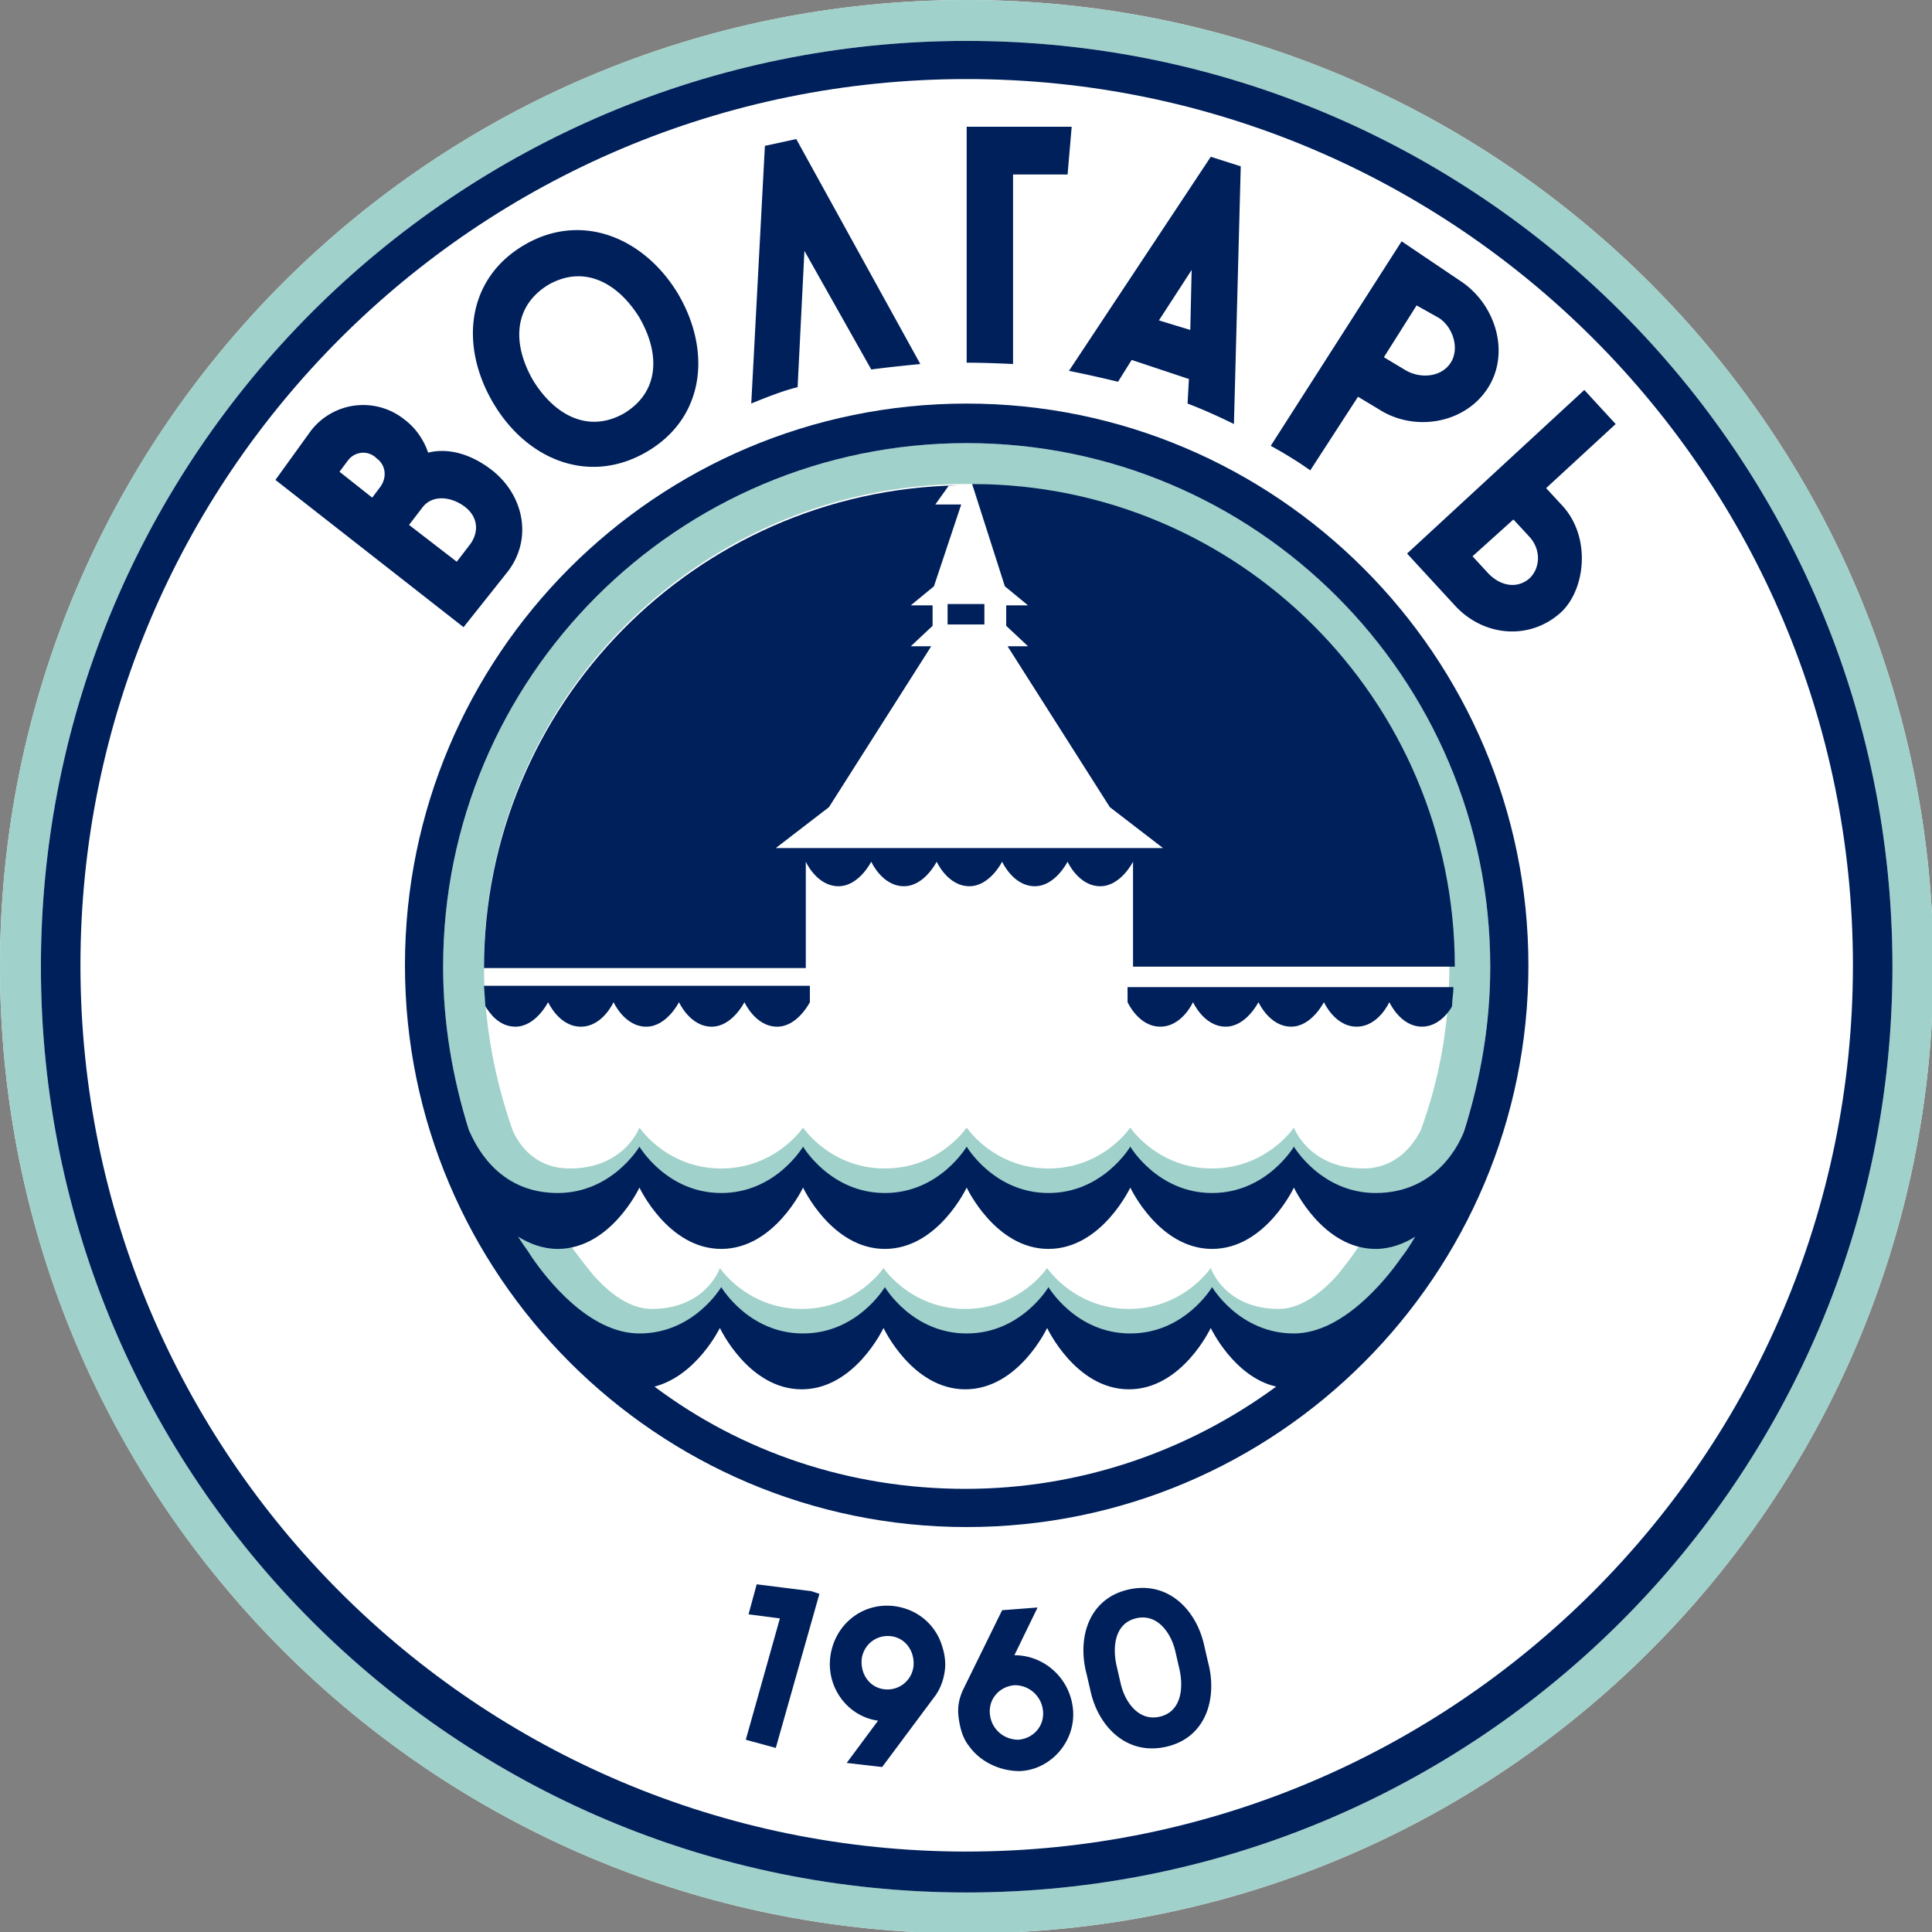 <svg width="100" height="100" fill="none" xmlns="http://www.w3.org/2000/svg"><rect width="100%" height="100%" fill="#808080" stroke="none"/><g clip-path="url(#clip0)"><path d="M50.035 0C22.371 0 0 22.371 0 50.035c0 27.664 22.371 50.036 50.035 50.036 27.664 0 50.036-22.372 50.036-50.036S77.629 0 50.035 0z" fill="#fff"/><path d="M50.035 0C22.371 0 0 22.371 0 50.035c0 27.664 22.371 50.036 50.035 50.036 27.664 0 50.036-22.372 50.036-50.036S77.629 0 50.035 0zm0 97.953c-26.464 0-47.918-21.453-47.918-47.918 0-26.464 21.454-47.918 47.918-47.918 26.465 0 47.918 21.454 47.918 47.918 0 26.465-21.453 47.918-47.918 47.918z" fill="#A0D1CA"/><path d="M77.135 50.035c0-14.961-12.139-27.1-27.1-27.1-14.96 0-27.1 12.139-27.1 27.1 0 3.6.707 6.987 1.977 10.162l-.282.353s.423.847 1.2 1.694c.917 1.835 2.046 3.528 3.387 5.152l-.353.423s1.411 2.964 3.952 3.105c3.105 0 4.516-3.105 4.516-3.105s1.482 3.176 4.235 3.176c2.752 0 4.234-3.176 4.234-3.176s1.482 3.176 4.234 3.176c2.753 0 4.235-3.176 4.235-3.176s1.482 3.176 4.234 3.176 4.234-3.176 4.234-3.176 1.553 3.105 4.517 3.105c2.54-.212 3.952-3.105 3.952-3.105l-.353-.423c1.34-1.553 2.47-3.317 3.387-5.152.777-.847 1.2-1.694 1.2-1.694l-.282-.353a27.428 27.428 0 001.976-10.162zm-7.904 15.95c-.494.564-1.694 1.764-3.035 1.764-2.823 0-3.528-2.118-3.528-2.118s-1.412 2.118-4.235 2.118c-2.822 0-4.234-2.118-4.234-2.118s-1.411 2.118-4.234 2.118-4.235-2.118-4.235-2.118-1.411 2.118-4.234 2.118-4.234-2.118-4.234-2.118-.706 2.118-3.529 2.118c-1.34 0-2.47-1.13-3.034-1.765-.636-.776-1.2-1.552-1.765-2.329 2.611-.14 4.023-3.175 4.023-3.175s1.482 3.175 4.234 3.175c2.753 0 4.235-3.175 4.235-3.175s1.482 3.175 4.234 3.175 4.234-3.175 4.234-3.175 1.482 3.175 4.235 3.175c2.752 0 4.234-3.175 4.234-3.175s1.482 3.175 4.234 3.175 4.234-3.175 4.234-3.175 1.412 2.964 4.023 3.175c-.424.777-.988 1.553-1.623 2.33zm4.305-7.481c-.212.423-1.059 1.976-2.964 1.976-2.823 0-3.6-2.117-3.6-2.117s-1.41 2.117-4.234 2.117c-2.823 0-4.234-2.117-4.234-2.117s-1.411 2.117-4.234 2.117-4.235-2.117-4.235-2.117-1.411 2.117-4.234 2.117-4.234-2.117-4.234-2.117-1.412 2.117-4.235 2.117c-2.822 0-4.234-2.117-4.234-2.117s-.776 2.117-3.599 2.117c-1.976 0-2.752-1.482-2.964-1.976-.918-2.611-1.482-5.505-1.482-8.469 0-13.832 11.22-24.982 24.982-24.982 13.832 0 24.983 11.22 24.983 24.982 0 2.964-.494 5.787-1.482 8.469z" fill="#A0D1CA"/><path d="M58.362 51.023v.847s.565 1.27 1.694 1.27c1.13 0 1.694-1.27 1.694-1.27s.564 1.27 1.694 1.27c1.058 0 1.693-1.27 1.693-1.27s.565 1.27 1.694 1.27c1.058 0 1.694-1.27 1.694-1.27s.564 1.27 1.693 1.27c1.13 0 1.694-1.27 1.694-1.27s.565 1.27 1.694 1.27c.847 0 1.411-.776 1.552-1.058 0-.353.07-.635.07-.988H58.363v-.07zM25.123 52.082c.212.353.706 1.059 1.553 1.059 1.059 0 1.694-1.27 1.694-1.27s.564 1.27 1.693 1.27c1.13 0 1.694-1.27 1.694-1.27s.565 1.27 1.694 1.27c1.058 0 1.694-1.27 1.694-1.27s.564 1.27 1.693 1.27c1.059 0 1.694-1.27 1.694-1.27s.565 1.27 1.694 1.27c1.058 0 1.693-1.27 1.693-1.27v-.848H25.053M50.952 31.264h-1.905v1.058h1.905v-1.058z" fill="#00205B"/><path d="M41.708 44.601s.564 1.27 1.693 1.27c1.059 0 1.694-1.27 1.694-1.27s.565 1.27 1.694 1.27c1.058 0 1.694-1.27 1.694-1.27s.564 1.27 1.693 1.27c1.059 0 1.694-1.27 1.694-1.27s.565 1.27 1.694 1.27c1.058 0 1.693-1.27 1.693-1.27s.565 1.27 1.694 1.27c1.059 0 1.694-1.27 1.694-1.27v5.434H75.3c0-13.832-11.221-24.982-24.983-24.982l1.694 5.293 1.2.988h-1.13v1.058l1.13 1.059h-1.059l5.293 8.327 2.752 2.117H40.155l2.752-2.117 5.293-8.327h-1.058l1.129-1.059v-1.058h-1.13l1.2-.988 1.412-4.235h-1.341l.706-.988h.423c-13.55.283-24.488 11.362-24.488 24.983h16.655V44.6z" fill="#00205B"/><path d="M50.035 20.889c-16.09 0-29.075 13.055-29.075 29.075S34.014 79.04 50.034 79.04c16.09 0 29.076-13.056 29.076-29.076 0-16.02-13.056-29.075-29.076-29.075zm0 2.046c14.961 0 27.1 12.139 27.1 27.1 0 2.964-.495 5.787-1.341 8.468-.212.636-1.412 3.247-4.587 3.247-2.823 0-4.235-2.4-4.235-2.4s-1.411 2.4-4.234 2.4-4.234-2.4-4.234-2.4-1.412 2.4-4.235 2.4c-2.823 0-4.234-2.4-4.234-2.4s-1.411 2.4-4.234 2.4-4.235-2.4-4.235-2.4-1.411 2.4-4.234 2.4-4.234-2.4-4.234-2.4-1.412 2.4-4.235 2.4c-3.175 0-4.304-2.611-4.587-3.247-.846-2.681-1.34-5.504-1.34-8.468 0-14.961 12.138-27.1 27.099-27.1zM66.972 69.02c-2.823 0-4.234-2.4-4.234-2.4s-1.412 2.4-4.234 2.4c-2.823 0-4.235-2.4-4.235-2.4s-1.411 2.4-4.234 2.4-4.234-2.4-4.234-2.4-1.412 2.4-4.235 2.4c-2.823 0-4.234-2.4-4.234-2.4s-1.411 2.4-4.234 2.4c-2.611 0-4.8-2.823-5.575-3.953-.212-.352-.494-.705-.706-1.058.564.353 1.27.635 2.046.635 2.753 0 4.235-3.176 4.235-3.176s1.482 3.176 4.234 3.176 4.234-3.176 4.234-3.176 1.482 3.176 4.235 3.176c2.752 0 4.234-3.176 4.234-3.176s1.482 3.176 4.234 3.176c2.753 0 4.235-3.176 4.235-3.176s1.482 3.176 4.234 3.176 4.234-3.176 4.234-3.176 1.482 3.176 4.235 3.176c.776 0 1.482-.282 2.046-.635-.212.353-.423.706-.706 1.059-.776 1.129-3.034 3.952-5.575 3.952zM33.874 71.77c2.188-.565 3.387-3.035 3.387-3.035s1.482 3.176 4.235 3.176c2.752 0 4.234-3.176 4.234-3.176s1.482 3.176 4.234 3.176c2.753 0 4.235-3.176 4.235-3.176s1.482 3.176 4.234 3.176 4.234-3.176 4.234-3.176 1.2 2.54 3.388 3.035c-4.517 3.317-10.092 5.293-16.09 5.293-6 0-11.574-1.906-16.09-5.293z" fill="#00205B"/><path d="M50.035 2.117c-26.464 0-47.918 21.454-47.918 47.918 0 26.465 21.454 47.919 47.918 47.919S97.953 76.5 97.953 50.035c0-26.464-21.454-47.918-47.918-47.918zm0 93.72C24.7 95.836 4.164 75.3 4.164 49.964c0-25.336 20.536-45.872 45.871-45.872S95.907 24.63 95.907 49.965 75.3 95.836 50.035 95.836z" fill="#00205B"/><path d="M38.602 90.05l1.765-6.282-1.623-.212.423-1.552 2.823.353.423.14-2.258 7.975-1.553-.423zM45.66 91.461l-1.835-.212 1.623-2.187c-1.552-.212-2.681-1.694-2.47-3.317.212-1.623 1.623-2.823 3.317-2.611 1.059.14 1.905.776 2.329 1.693.212.494.353 1.059.282 1.624-.07.564-.282 1.058-.564 1.41l-2.682 3.6zm.141-4.022a1.353 1.353 0 001.482-1.2c.07-.776-.423-1.482-1.2-1.553a1.353 1.353 0 00-1.482 1.2c-.07.776.424 1.482 1.2 1.553zM50.176 90.401c-.352-.423-.494-.988-.564-1.552-.07-.565.07-1.059.282-1.482l1.976-4.023 1.835-.14-1.2 2.47c1.553 0 2.894 1.199 3.035 2.822.141 1.623-1.13 3.105-2.752 3.176-1.059 0-2.047-.494-2.612-1.27zm1.059-1.693c.07.776.706 1.34 1.482 1.34.776-.07 1.34-.705 1.27-1.481a1.466 1.466 0 00-1.482-1.341c-.776.07-1.34.705-1.27 1.482zM62.526 86.026c.494 1.835-.07 3.881-2.117 4.375-2.046.494-3.528-.988-3.952-2.823l-.212-.917c-.493-1.835.071-3.882 2.118-4.376 2.046-.493 3.528.989 3.952 2.823l.211.918zm-4.516 1.129c.212.917.917 1.976 2.046 1.694 1.13-.283 1.2-1.553.988-2.47l-.211-.918c-.212-.917-.918-1.976-2.047-1.694-1.13.283-1.2 1.553-.988 2.47l.212.918zM16.09 22.3a3.414 3.414 0 014.87-.565c.564.424.988 1.059 1.2 1.694 1.129-.282 2.328.141 3.317.917 1.693 1.341 2.117 3.67.705 5.364l-2.188 2.752-9.738-7.622 1.834-2.54zm1.483 2.117l1.693 1.34.424-.564c.352-.494.282-1.129-.212-1.482-.424-.423-1.13-.353-1.482.141l-.423.565zm3.599 2.752l2.47 1.906.705-.918c.494-.706.353-1.482-.353-1.976-.705-.494-1.623-.564-2.117.07l-.705.918zM35.074 15.172c1.765 2.964 1.412 6.422-1.552 8.186-2.964 1.765-6.21.494-7.975-2.47-1.764-2.964-1.411-6.422 1.553-8.186 2.964-1.764 6.21-.423 7.974 2.47zm-7.48 4.517c1.129 1.834 2.893 2.752 4.728 1.693 1.835-1.129 1.835-3.105.776-4.94-1.129-1.835-2.893-2.752-4.728-1.693-1.835 1.129-1.835 3.105-.776 4.94zM47.636 18.842s-1.482.14-2.54.282l-3.459-6.14-.353 7.057c-.917.212-2.399.847-2.399.847l.706-13.338 1.623-.353 6.422 11.645zM52.435 18.842s-1.34-.07-2.4-.07V6.561h5.435l-.212 2.47h-2.823v9.81zM61.539 19.618l-2.964-.988-.706 1.13a65.475 65.475 0 00-2.54-.565l7.34-11.08 1.552.494-.353 13.338s-1.27-.635-2.4-1.058l.07-1.27zm.141-5.645l-1.694 2.61 1.623.495.071-3.105zM70.29 20.535l-2.47 3.811c-.989-.706-2.047-1.27-2.047-1.27l6.775-10.586 3.034 2.047c1.835 1.2 2.611 3.74 1.412 5.575-1.2 1.835-3.811 2.258-5.646 1.059l-1.059-.636zm3.034-4.728L71.63 18.49l1.059.635c.776.494 1.905.423 2.4-.353.493-.776.07-1.905-.636-2.329l-1.13-.635zM80.875 26.182c1.482 1.623 1.2 4.305-.07 5.505-1.624 1.482-4.023 1.27-5.505-.353l-2.47-2.682 9.174-8.468c.777.846 1.623 1.764 1.623 1.764l-3.599 3.317.847.917zm-3.81 3.529c.635.635 1.481.776 2.117.212.564-.565.564-1.482 0-2.118l-.847-.917-2.117 1.905.846.918z" fill="#00205B"/></g><defs><clipPath id="clip0"><path d="M0 0h100v100H0V0z" fill="#fff"/></clipPath></defs></svg>